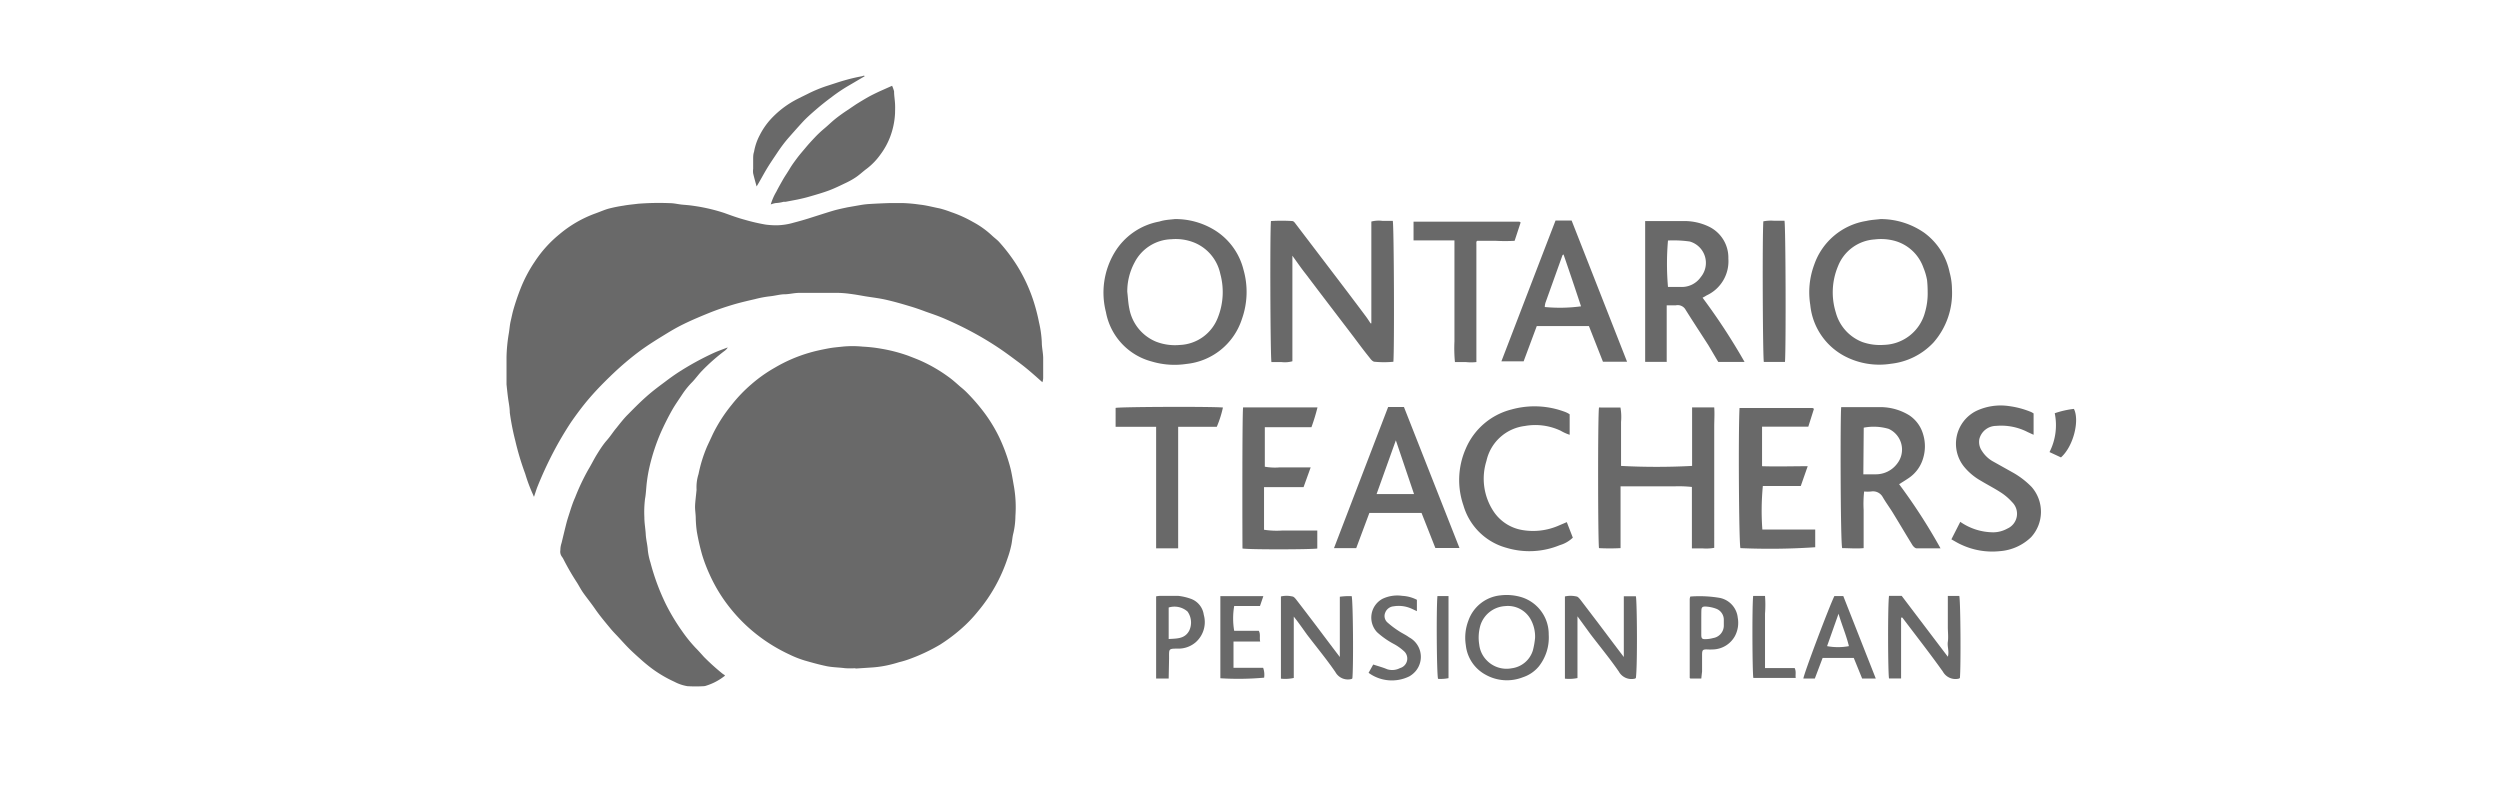 <svg id="Layer_2" data-name="Layer 2" xmlns="http://www.w3.org/2000/svg" viewBox="0 0 253 80"><defs><style>.cls-1{fill:#696969;}</style></defs><title>ottpp_logo</title><path class="cls-1" d="M86.59,67.62a7.77,7.77,0,0,1-1.08,0c-.61-.08-1.23-.08-1.84-.2-.77-.16-1.52-.37-2.28-.59a10.32,10.32,0,0,1-1.51-.6,16.81,16.81,0,0,1-3.27-2A16.27,16.27,0,0,1,74,61.67a15.73,15.73,0,0,1-2.19-3.54,15.56,15.56,0,0,1-.76-2,23.1,23.1,0,0,1-.53-2.33,11.91,11.91,0,0,1-.11-1.34c0-.41-.08-.83-.07-1.24s.1-1.09.15-1.63c0,0,0-.05,0-.08a4.36,4.36,0,0,1,.2-1.53,14.2,14.2,0,0,1,.86-2.78c.19-.42.39-.83.58-1.25a15.44,15.44,0,0,1,1.93-3,14.78,14.78,0,0,1,2-2.08,14.43,14.43,0,0,1,2.35-1.66,15.17,15.17,0,0,1,3.46-1.5c.6-.18,1.22-.31,1.84-.43s1-.14,1.53-.2a10.23,10.23,0,0,1,2.07,0,14.86,14.86,0,0,1,1.87.21,15.87,15.87,0,0,1,2.73.71c.46.18.92.35,1.36.55A15.47,15.47,0,0,1,96,38.15c.42.3.8.65,1.2,1a7,7,0,0,1,.58.51,19.52,19.52,0,0,1,1.65,1.87,15.25,15.25,0,0,1,1.7,2.74,17.7,17.7,0,0,1,1.05,2.82c.2.7.3,1.42.43,2.13a12.34,12.34,0,0,1,.15,3,8,8,0,0,1-.21,1.75c-.11.41-.12.85-.22,1.26a9.81,9.81,0,0,1-.37,1.28,16.3,16.3,0,0,1-3,5.37,13.79,13.79,0,0,1-1.76,1.82,17.09,17.09,0,0,1-2.07,1.54A18.35,18.35,0,0,1,92,66.71a8.67,8.67,0,0,1-1,.3c-.29.09-.57.17-.86.24a10.66,10.66,0,0,1-1.78.29l-1.81.12Z"/><path class="cls-1" d="M105.49,38.68c-.49-.43-.94-.84-1.42-1.24s-.76-.61-1.15-.9-1.06-.79-1.6-1.16a32.26,32.26,0,0,0-3.14-1.89c-.79-.42-1.61-.81-2.43-1.17s-1.39-.54-2.09-.79c-.53-.2-1.07-.39-1.62-.55-.76-.23-1.53-.45-2.31-.63s-1.46-.25-2.19-.37c-.52-.09-1-.18-1.57-.25a10.38,10.38,0,0,0-1.11-.09c-1.32,0-2.64,0-4,0-.48,0-1,.14-1.45.14s-1,.16-1.53.21a10.87,10.87,0,0,0-1.47.28c-.78.18-1.56.36-2.32.59s-1.5.48-2.23.77c-.89.36-1.78.73-2.64,1.15s-1.39.75-2.06,1.16-1.34.83-2,1.29-1.4,1.05-2.06,1.62-1.3,1.18-1.92,1.8-1.08,1.12-1.59,1.71c-.63.74-1.21,1.52-1.77,2.32A34.81,34.81,0,0,0,56,45.76a38.55,38.55,0,0,0-1.62,3.52c-.12.31-.21.62-.34,1-.08-.17-.11-.26-.15-.34a16.29,16.29,0,0,1-.74-2,27.52,27.52,0,0,1-1-3.33,24.92,24.92,0,0,1-.56-2.86c0-.48-.11-1-.17-1.44s-.11-.94-.16-1.41c0-.1,0-.2,0-.3,0-.83,0-1.66,0-2.48a16.41,16.41,0,0,1,.22-2.31c.08-.43.1-.88.2-1.31s.14-.64.23-1a23.25,23.25,0,0,1,.76-2.27,14.08,14.08,0,0,1,1.46-2.77,12.16,12.16,0,0,1,2.47-2.74,12,12,0,0,1,3.71-2.14c.45-.16.88-.36,1.34-.48a14.49,14.49,0,0,1,1.46-.29c.48-.09,1-.13,1.45-.19a27,27,0,0,1,3.24-.06c.41,0,.82.11,1.24.15s.65.05,1,.1a18,18,0,0,1,3.25.74c.69.25,1.37.5,2.08.69a19.16,19.16,0,0,0,2.12.49,8.32,8.32,0,0,0,1.12.07,6.47,6.47,0,0,0,1.69-.26c.5-.13,1-.27,1.48-.42.86-.27,1.71-.55,2.58-.81.46-.13.94-.23,1.41-.33l1.43-.25a8.36,8.36,0,0,1,.86-.09q1-.06,2-.09c.44,0,.87,0,1.31,0a15.28,15.28,0,0,1,1.66.15c.7.07,1.38.26,2.06.39a10.23,10.23,0,0,1,1.15.37,12.41,12.41,0,0,1,2.22,1,9,9,0,0,1,1.92,1.37c.22.21.47.39.68.6A17.33,17.33,0,0,1,103,27a16.32,16.32,0,0,1,1.54,3.31,18.86,18.86,0,0,1,.61,2.32,11,11,0,0,1,.28,2c0,.52.12,1,.14,1.54,0,.69,0,1.39,0,2.08A1.42,1.42,0,0,1,105.49,38.68Z"/><path class="cls-1" d="M73.6,35.24a1.61,1.61,0,0,1-.22.23A19.48,19.48,0,0,0,71,37.57c-.33.35-.61.74-.93,1.08a8.05,8.05,0,0,0-1,1.22c-.36.55-.75,1.09-1.07,1.66-.41.73-.79,1.49-1.13,2.25a20.29,20.29,0,0,0-1.12,3.38,15.21,15.21,0,0,0-.29,1.64c-.07.55-.08,1.12-.18,1.66a11,11,0,0,0-.07,1.9c0,.58.11,1.15.14,1.71s.18,1.08.21,1.62a6.47,6.47,0,0,0,.26,1.22,22.75,22.75,0,0,0,1.56,4.22,20.82,20.82,0,0,0,1.66,2.76,14.49,14.49,0,0,0,1.35,1.67c.3.3.57.61.85.92a22.74,22.74,0,0,0,1.86,1.68,2,2,0,0,0,.26.17c0,.06-.07.12-.11.14a5.73,5.73,0,0,1-1.75.91,1,1,0,0,1-.25.06,13.61,13.61,0,0,1-1.69,0A4.3,4.3,0,0,1,68.26,69a12.74,12.74,0,0,1-2.2-1.28c-.38-.28-.75-.58-1.1-.89s-.82-.73-1.21-1.11-.87-.92-1.3-1.38c-.24-.25-.48-.5-.7-.77-.53-.64-1.06-1.27-1.53-1.95-.35-.51-.74-1-1.1-1.49s-.52-.86-.8-1.28A24.93,24.93,0,0,1,57,56.55a2,2,0,0,0-.12-.19.86.86,0,0,1-.17-.69q0-.36.12-.72c.16-.66.32-1.33.49-2,.1-.39.23-.77.35-1.15s.32-1,.53-1.45a22.12,22.12,0,0,1,1.36-2.87c.3-.49.54-1,.85-1.5s.63-1,1-1.42.6-.8.92-1.19.78-1,1.2-1.41c.62-.63,1.24-1.26,1.91-1.85s1.23-1,1.86-1.47c.42-.32.85-.63,1.29-.92a28.88,28.88,0,0,1,3.63-2c.46-.21.94-.37,1.42-.56Z"/><path class="cls-1" d="M78,20.69a5.73,5.73,0,0,1,.57-1.3c.2-.4.42-.78.64-1.17s.49-.77.72-1.16.49-.73.75-1.08.58-.71.87-1.06.59-.67.9-1,.63-.63,1-.94.66-.6,1-.88.73-.56,1.11-.82l1.1-.74c.39-.24.78-.48,1.17-.7s.77-.4,1.17-.59l1.28-.57a3.81,3.81,0,0,1,.2.56c0,.43.08.86.1,1.29s0,.61,0,.91a7.83,7.83,0,0,1-.49,2.39,7.33,7.33,0,0,1-1,1.82,6.59,6.59,0,0,1-1.37,1.42c-.37.27-.7.59-1.08.85a7.59,7.59,0,0,1-1,.57c-.57.27-1.13.55-1.71.77s-1.3.43-2,.63c-.4.12-.8.21-1.21.3l-1.21.23-.21,0a3.61,3.61,0,0,1-.8.13A2.61,2.61,0,0,0,78,20.69Z"/><path class="cls-1" d="M87.51,7.71c-.56.33-1.13.67-1.7,1a16.6,16.6,0,0,0-1.63,1.1c-.54.4-1.06.81-1.57,1.25s-1,.87-1.43,1.34-.9,1-1.34,1.5-.81,1-1.19,1.57-.74,1.09-1.08,1.66-.63,1.13-1,1.74c-.13-.47-.25-.89-.35-1.32a1.83,1.83,0,0,1,0-.47c0-.31,0-.61,0-.92s0-.54.09-.8a5.64,5.64,0,0,1,.58-1.69A7.23,7.23,0,0,1,78,12.06a9.66,9.66,0,0,1,2-1.65c.58-.36,1.21-.64,1.82-.95a14.09,14.09,0,0,1,1.94-.79c.57-.18,1.14-.38,1.71-.54a17.56,17.56,0,0,1,1.74-.41l.23-.07Z"/><path class="cls-1" d="M130.79,25.88V36.56a2.85,2.85,0,0,1-1.12.08c-.35,0-.7,0-1,0-.11-.52-.16-13.07-.05-14.27a17.3,17.3,0,0,1,2.16,0c.11,0,.23.13.3.23l4.27,5.61q1.41,1.85,2.8,3.71c.2.26.38.54.55.8h.08a.07.07,0,0,0,0-.05V22.42a3,3,0,0,1,1.12-.07c.35,0,.7,0,1.05,0,.12.52.17,12.91.06,14.26a10.05,10.05,0,0,1-1.9,0c-.17,0-.37-.22-.49-.39-.6-.74-1.17-1.51-1.74-2.27-1.57-2.06-3.15-4.12-4.71-6.19C131.72,27.2,131.31,26.6,130.79,25.88Z"/><path class="cls-1" d="M118.9,22.17a7.55,7.55,0,0,1,4.21,1.24,6.57,6.57,0,0,1,2.73,3.88,8.18,8.18,0,0,1-.16,5,6.6,6.6,0,0,1-5.61,4.54,8.08,8.08,0,0,1-3.53-.25,6.36,6.36,0,0,1-4.62-5,7.9,7.9,0,0,1,.86-6,6.68,6.68,0,0,1,4.55-3.16C117.84,22.25,118.38,22.23,118.9,22.17Zm-4.82,7.36c.07.57.09,1.15.21,1.71A4.49,4.49,0,0,0,117,34.58a5.31,5.31,0,0,0,2.4.33,4.31,4.31,0,0,0,3.85-2.78,7,7,0,0,0,.24-4.43,4.39,4.39,0,0,0-2.61-3.14,5,5,0,0,0-2.33-.35,4.33,4.33,0,0,0-3.74,2.37A6.16,6.16,0,0,0,114.08,29.53Z"/><path class="cls-1" d="M190.31,22.17a7.73,7.73,0,0,1,4.43,1.39,6.6,6.6,0,0,1,2.56,4,6.66,6.66,0,0,1,.24,1.71,7.58,7.58,0,0,1-1.87,5.39,6.92,6.92,0,0,1-4.29,2.15,7.55,7.55,0,0,1-4.57-.7,6.58,6.58,0,0,1-3.61-5.25,8,8,0,0,1,.39-4.05,6.7,6.7,0,0,1,5.28-4.45C189.34,22.25,189.83,22.23,190.31,22.17Zm4.77,7.38a11.71,11.71,0,0,0-.06-1.19,6,6,0,0,0-.37-1.27,4.29,4.29,0,0,0-3.08-2.76,5.26,5.26,0,0,0-1.85-.1,4.28,4.28,0,0,0-3.71,2.7,6.85,6.85,0,0,0-.23,4.68,4.44,4.44,0,0,0,2.68,3,5.38,5.38,0,0,0,2.21.29,4.42,4.42,0,0,0,4.13-3.26A6.78,6.78,0,0,0,195.08,29.55Z"/><path class="cls-1" d="M171.22,55.5V49.28a12.3,12.3,0,0,0-1.81-.06H164v6.25a19.87,19.87,0,0,1-2.18,0c-.11-.53-.13-13.54,0-14.23a.48.48,0,0,1,.17,0h2a5.52,5.52,0,0,1,.06,1.46c0,.51,0,1,0,1.54v2.91a67.9,67.9,0,0,0,7.19,0V41.23h2.24c.05.64,0,1.3,0,2s0,1.38,0,2.07V55.44a4.44,4.44,0,0,1-1.14.06Z"/><path class="cls-1" d="M168.72,36.62h-2.23V22.37l.46,0h3.53a5.71,5.71,0,0,1,2.43.55,3.48,3.48,0,0,1,2,3.25,3.8,3.8,0,0,1-2.19,3.72l-.42.24a62.64,62.64,0,0,1,4.25,6.5h-2.66c-.32-.53-.66-1.12-1-1.69-.77-1.2-1.55-2.38-2.3-3.58a.91.91,0,0,0-1-.46c-.28,0-.57,0-.92,0,0,.66,0,1.27,0,1.89v3.85Zm.08-12.28a27.11,27.11,0,0,0,0,4.7c.43,0,.87,0,1.32,0a2.34,2.34,0,0,0,2-1A2.25,2.25,0,0,0,171,24.44,11.83,11.83,0,0,0,168.8,24.34Z"/><path class="cls-1" d="M186.33,41.2c1.35,0,2.66,0,4,0a5.6,5.6,0,0,1,2.89.83,3.43,3.43,0,0,1,1.39,1.89,4.15,4.15,0,0,1,0,2.49,3.62,3.62,0,0,1-1.42,1.95c-.32.22-.66.43-1,.64a57.31,57.31,0,0,1,4.19,6.49c-.83,0-1.63,0-2.42,0-.15,0-.34-.19-.43-.34-.68-1.1-1.33-2.21-2-3.3-.33-.53-.68-1-1-1.55a1.12,1.12,0,0,0-1.18-.56,4,4,0,0,1-.7,0,11.62,11.62,0,0,0-.05,1.86c0,.65,0,1.29,0,1.94v1.93c-.75.07-1.46,0-2.17,0C186.25,55,186.23,42,186.33,41.2ZM188.57,48c.42,0,.82,0,1.21,0A2.69,2.69,0,0,0,192,46.91a2.3,2.3,0,0,0-.87-3.51,5.35,5.35,0,0,0-2.52-.12Z"/><path class="cls-1" d="M164.66,36.61h-2.44L160.8,33h-5.28l-1.33,3.57h-2.25c1.84-4.78,3.65-9.51,5.48-14.25h1.63Zm-6.43-10.86s-.09.05-.11.09l-1.72,4.8a1.93,1.93,0,0,0-.07.43A16.07,16.07,0,0,0,160,31C159.43,29.27,158.84,27.52,158.23,25.75Z"/><path class="cls-1" d="M147.7,55.46h-2.44l-1.4-3.55h-5.28c-.44,1.18-.89,2.37-1.33,3.56H135c1.83-4.78,3.64-9.5,5.48-14.28h1.6ZM143.1,50l-1.84-5.44L139.31,50Z"/><path class="cls-1" d="M125.8,41.23h7.53a20.13,20.13,0,0,1-.61,2H128v4a5.79,5.79,0,0,0,1.5.07h3.14l-.72,2h-4v4.31a8.31,8.31,0,0,0,1.84.08h3.55v1.82c-.52.1-6.78.12-7.57,0C125.73,55,125.7,42.11,125.8,41.23Z"/><path class="cls-1" d="M178.32,43.18v4c1.54.05,3.06,0,4.62,0l-.7,2H178.4a26.17,26.17,0,0,0-.05,4.41c.87,0,1.75,0,2.62,0h2.73c0,.62,0,1.21,0,1.79a67.75,67.75,0,0,1-7.57.09c-.15-.5-.22-11.68-.09-14.18l0,0s0,0,.05,0h7.31s.08,0,.17.09L183,43.18Z"/><path class="cls-1" d="M158.56,52.84l.61,1.57a3.16,3.16,0,0,1-1.32.76,8.06,8.06,0,0,1-5.39.27,6.24,6.24,0,0,1-4.36-4.29,7.87,7.87,0,0,1,.22-5.71,6.86,6.86,0,0,1,4.64-4,8.7,8.7,0,0,1,5.27.19,2.87,2.87,0,0,1,.37.15,1.83,1.83,0,0,1,.25.15V44a4.48,4.48,0,0,1-.91-.41,6,6,0,0,0-3.63-.48,4.54,4.54,0,0,0-3.88,3.53,6,6,0,0,0,.71,5.1,4.35,4.35,0,0,0,2.92,1.9,6.46,6.46,0,0,0,3.56-.4Z"/><path class="cls-1" d="M198.38,52.81a5.9,5.9,0,0,0,3.38,1.06,3,3,0,0,0,1.39-.38,1.64,1.64,0,0,0,.47-2.68,5.51,5.51,0,0,0-1.18-1c-.65-.42-1.34-.77-2-1.17a6,6,0,0,1-1.71-1.45,3.71,3.71,0,0,1,1.26-5.6,5.79,5.79,0,0,1,3.28-.5,8.9,8.9,0,0,1,2.29.61,2.1,2.1,0,0,1,.24.14V44l-.59-.27a5.85,5.85,0,0,0-3.21-.63,1.76,1.76,0,0,0-1.69,1.33,1.59,1.59,0,0,0,.26,1.2,3.13,3.13,0,0,0,1.2,1.11l2,1.12a8.4,8.4,0,0,1,1.83,1.42,3.81,3.81,0,0,1-.05,5.08,5.1,5.1,0,0,1-3.2,1.42,7.38,7.38,0,0,1-3.87-.66c-.34-.15-.66-.35-1-.54Z"/><path class="cls-1" d="M123.76,41.24a10.8,10.8,0,0,1-.62,1.95h-3.91v12.3H117V43.19h-4.1V41.28C113.34,41.17,122.48,41.13,123.76,41.24Z"/><path class="cls-1" d="M147.14,24.33h-4.09v-1.9l0,0s0,0,.06,0l10.3,0h.34l.14.08-.61,1.86a17.34,17.34,0,0,1-1.91,0c-.64,0-1.28,0-1.88,0l-.08.09a.14.14,0,0,0,0,.06,1.36,1.36,0,0,0,0,.2c0,3.94,0,7.88,0,11.82a.27.27,0,0,1,0,.1,4.81,4.81,0,0,1-1.08,0h-1.09a14.59,14.59,0,0,1-.05-2.08c0-.67,0-1.34,0-2V24.33Z"/><path class="cls-1" d="M180.64,36.63H178.5c-.11-.52-.16-12.74-.05-14.23a4,4,0,0,1,1.09-.06c.35,0,.71,0,1.05,0C180.71,22.88,180.75,35.13,180.64,36.63Z"/><path class="cls-1" d="M159.64,62.37v6.25a4.11,4.11,0,0,1-1.27.06V60.36a2.61,2.61,0,0,1,1.15,0c.14,0,.29.18.4.31l1.85,2.43c.83,1.1,1.66,2.21,2.56,3.39V60.34h1.22c.12.44.17,7.1,0,8.28a.6.6,0,0,1-.11.06,1.46,1.46,0,0,1-1.61-.71c-.9-1.31-1.92-2.54-2.88-3.8Z"/><path class="cls-1" d="M130.93,62.4v6.21a4.05,4.05,0,0,1-1.3.07V60.36a2.57,2.57,0,0,1,1.14,0c.14,0,.3.18.4.31.63.81,1.24,1.62,1.86,2.43.83,1.1,1.66,2.21,2.56,3.39v-6.1a7.14,7.14,0,0,1,1.2-.06c.14.48.19,7.1.07,8.32a.26.26,0,0,1-.11.07,1.44,1.44,0,0,1-1.61-.71c-.9-1.31-1.92-2.54-2.88-3.8C131.83,63.61,131.41,63,130.93,62.4Z"/><path class="cls-1" d="M197.07,60.31h1.21c.13.47.17,7.24.06,8.31l-.12.06a1.46,1.46,0,0,1-1.6-.71c-1.32-1.86-2.73-3.65-4.1-5.47l-.13,0c0,.7,0,1.38,0,2s0,1.38,0,2.07v2.09h-1.22c-.11-.47-.14-7.39,0-8.36h1.28l4.67,6.16c.16-.53-.07-1,0-1.5s0-1,0-1.53V60.31Z"/><path class="cls-1" d="M156.73,64.22a4.7,4.7,0,0,1-1,3.22,3.53,3.53,0,0,1-1.62,1.1,4.41,4.41,0,0,1-3.77-.26,3.85,3.85,0,0,1-2-3,4.82,4.82,0,0,1,.26-2.47,3.84,3.84,0,0,1,3.25-2.56,5.21,5.21,0,0,1,1.89.12A3.92,3.92,0,0,1,156.73,64.22Zm-1.38.33a3.6,3.6,0,0,0-.44-1.86,2.63,2.63,0,0,0-2.61-1.35,2.79,2.79,0,0,0-2.47,1.9,4.41,4.41,0,0,0-.13,2,2.7,2.7,0,0,0,.76,1.59,2.78,2.78,0,0,0,2.52.8,2.58,2.58,0,0,0,2.15-1.82A7.84,7.84,0,0,0,155.35,64.55Z"/><path class="cls-1" d="M183.66,68.67H182.5c.05-.49,2.62-7.3,3.14-8.35h.9l3.29,8.35h-1.38l-.85-2.09h-3.15Zm1.24-3.28a6.08,6.08,0,0,0,2.21,0c-.26-1.08-.7-2.1-1.05-3.28Z"/><path class="cls-1" d="M118.27,68.67H117V60.35a2.68,2.68,0,0,1,.42-.05c.6,0,1.2,0,1.8,0a5.57,5.57,0,0,1,1.27.29,2,2,0,0,1,1.33,1.62A2.72,2.72,0,0,1,121,65a2.66,2.66,0,0,1-1.77.64c-1,0-.92,0-.92,1Zm0-4c.83-.06,1.61,0,2.07-.83a1.92,1.92,0,0,0-.16-1.95,2,2,0,0,0-1.91-.41Z"/><path class="cls-1" d="M123.5,68.64V60.33h4.35l-.34,1H124.9a7.47,7.47,0,0,0,0,2.51h2.49c.2.36.05.69.14,1.08h-2.7c0,.91,0,1.76,0,2.66h3a2.07,2.07,0,0,1,.1,1A29.2,29.2,0,0,1,123.5,68.64Z"/><path class="cls-1" d="M143.39,60.7v1.15l-.49-.23a3.17,3.17,0,0,0-1.87-.26,1,1,0,0,0-.85.65.87.87,0,0,0,.25,1,9,9,0,0,0,1.16.87c.33.22.7.38,1,.61a2.24,2.24,0,0,1,.68,3.42,2.4,2.4,0,0,1-.65.54,4,4,0,0,1-4.12-.36l.47-.84c.49.16,1,.3,1.42.48a1.69,1.69,0,0,0,1.29-.12,1,1,0,0,0,.38-1.73,5.08,5.08,0,0,0-1.08-.75,8.35,8.35,0,0,1-1.62-1.15,2.16,2.16,0,0,1,.55-3.38,3.49,3.49,0,0,1,2-.3A3.62,3.62,0,0,1,143.39,60.7Z"/><path class="cls-1" d="M172.17,68.67h-1.1l-.07-.06a.08.08,0,0,1,0,0c0-2.68,0-5.35,0-8a1.35,1.35,0,0,1,.06-.24,12.23,12.23,0,0,1,3,.14,2.28,2.28,0,0,1,1.8,2,2.86,2.86,0,0,1-.28,1.85,2.62,2.62,0,0,1-2.14,1.36,5.93,5.93,0,0,1-.73,0c-.39,0-.45.08-.46.49,0,.58,0,1.16,0,1.74Zm0-5.64c0,.4,0,.8,0,1.2s.09.47.49.45a3,3,0,0,0,.71-.11,1.28,1.28,0,0,0,1.08-1.31v-.53a1.19,1.19,0,0,0-.78-1.13,3.64,3.64,0,0,0-1.09-.22c-.29,0-.39.08-.4.39S172.17,62.61,172.17,63Z"/><path class="cls-1" d="M177.42,60.31h1.2a11.93,11.93,0,0,1,0,1.79c0,.62,0,1.25,0,1.87v3.64h3c.18.36.05.69.11,1h-4.29C177.34,68.21,177.3,61.42,177.42,60.31Z"/><path class="cls-1" d="M145.47,60.32h1.12v8.31a4.18,4.18,0,0,1-1.06.07C145.39,68.21,145.35,61.44,145.47,60.32Z"/><path class="cls-1" d="M208.57,46.29l-1.16-.54a6,6,0,0,0,.53-3.93,9,9,0,0,1,1.94-.44C210.47,42.55,209.84,45.16,208.57,46.29Z"/></svg>